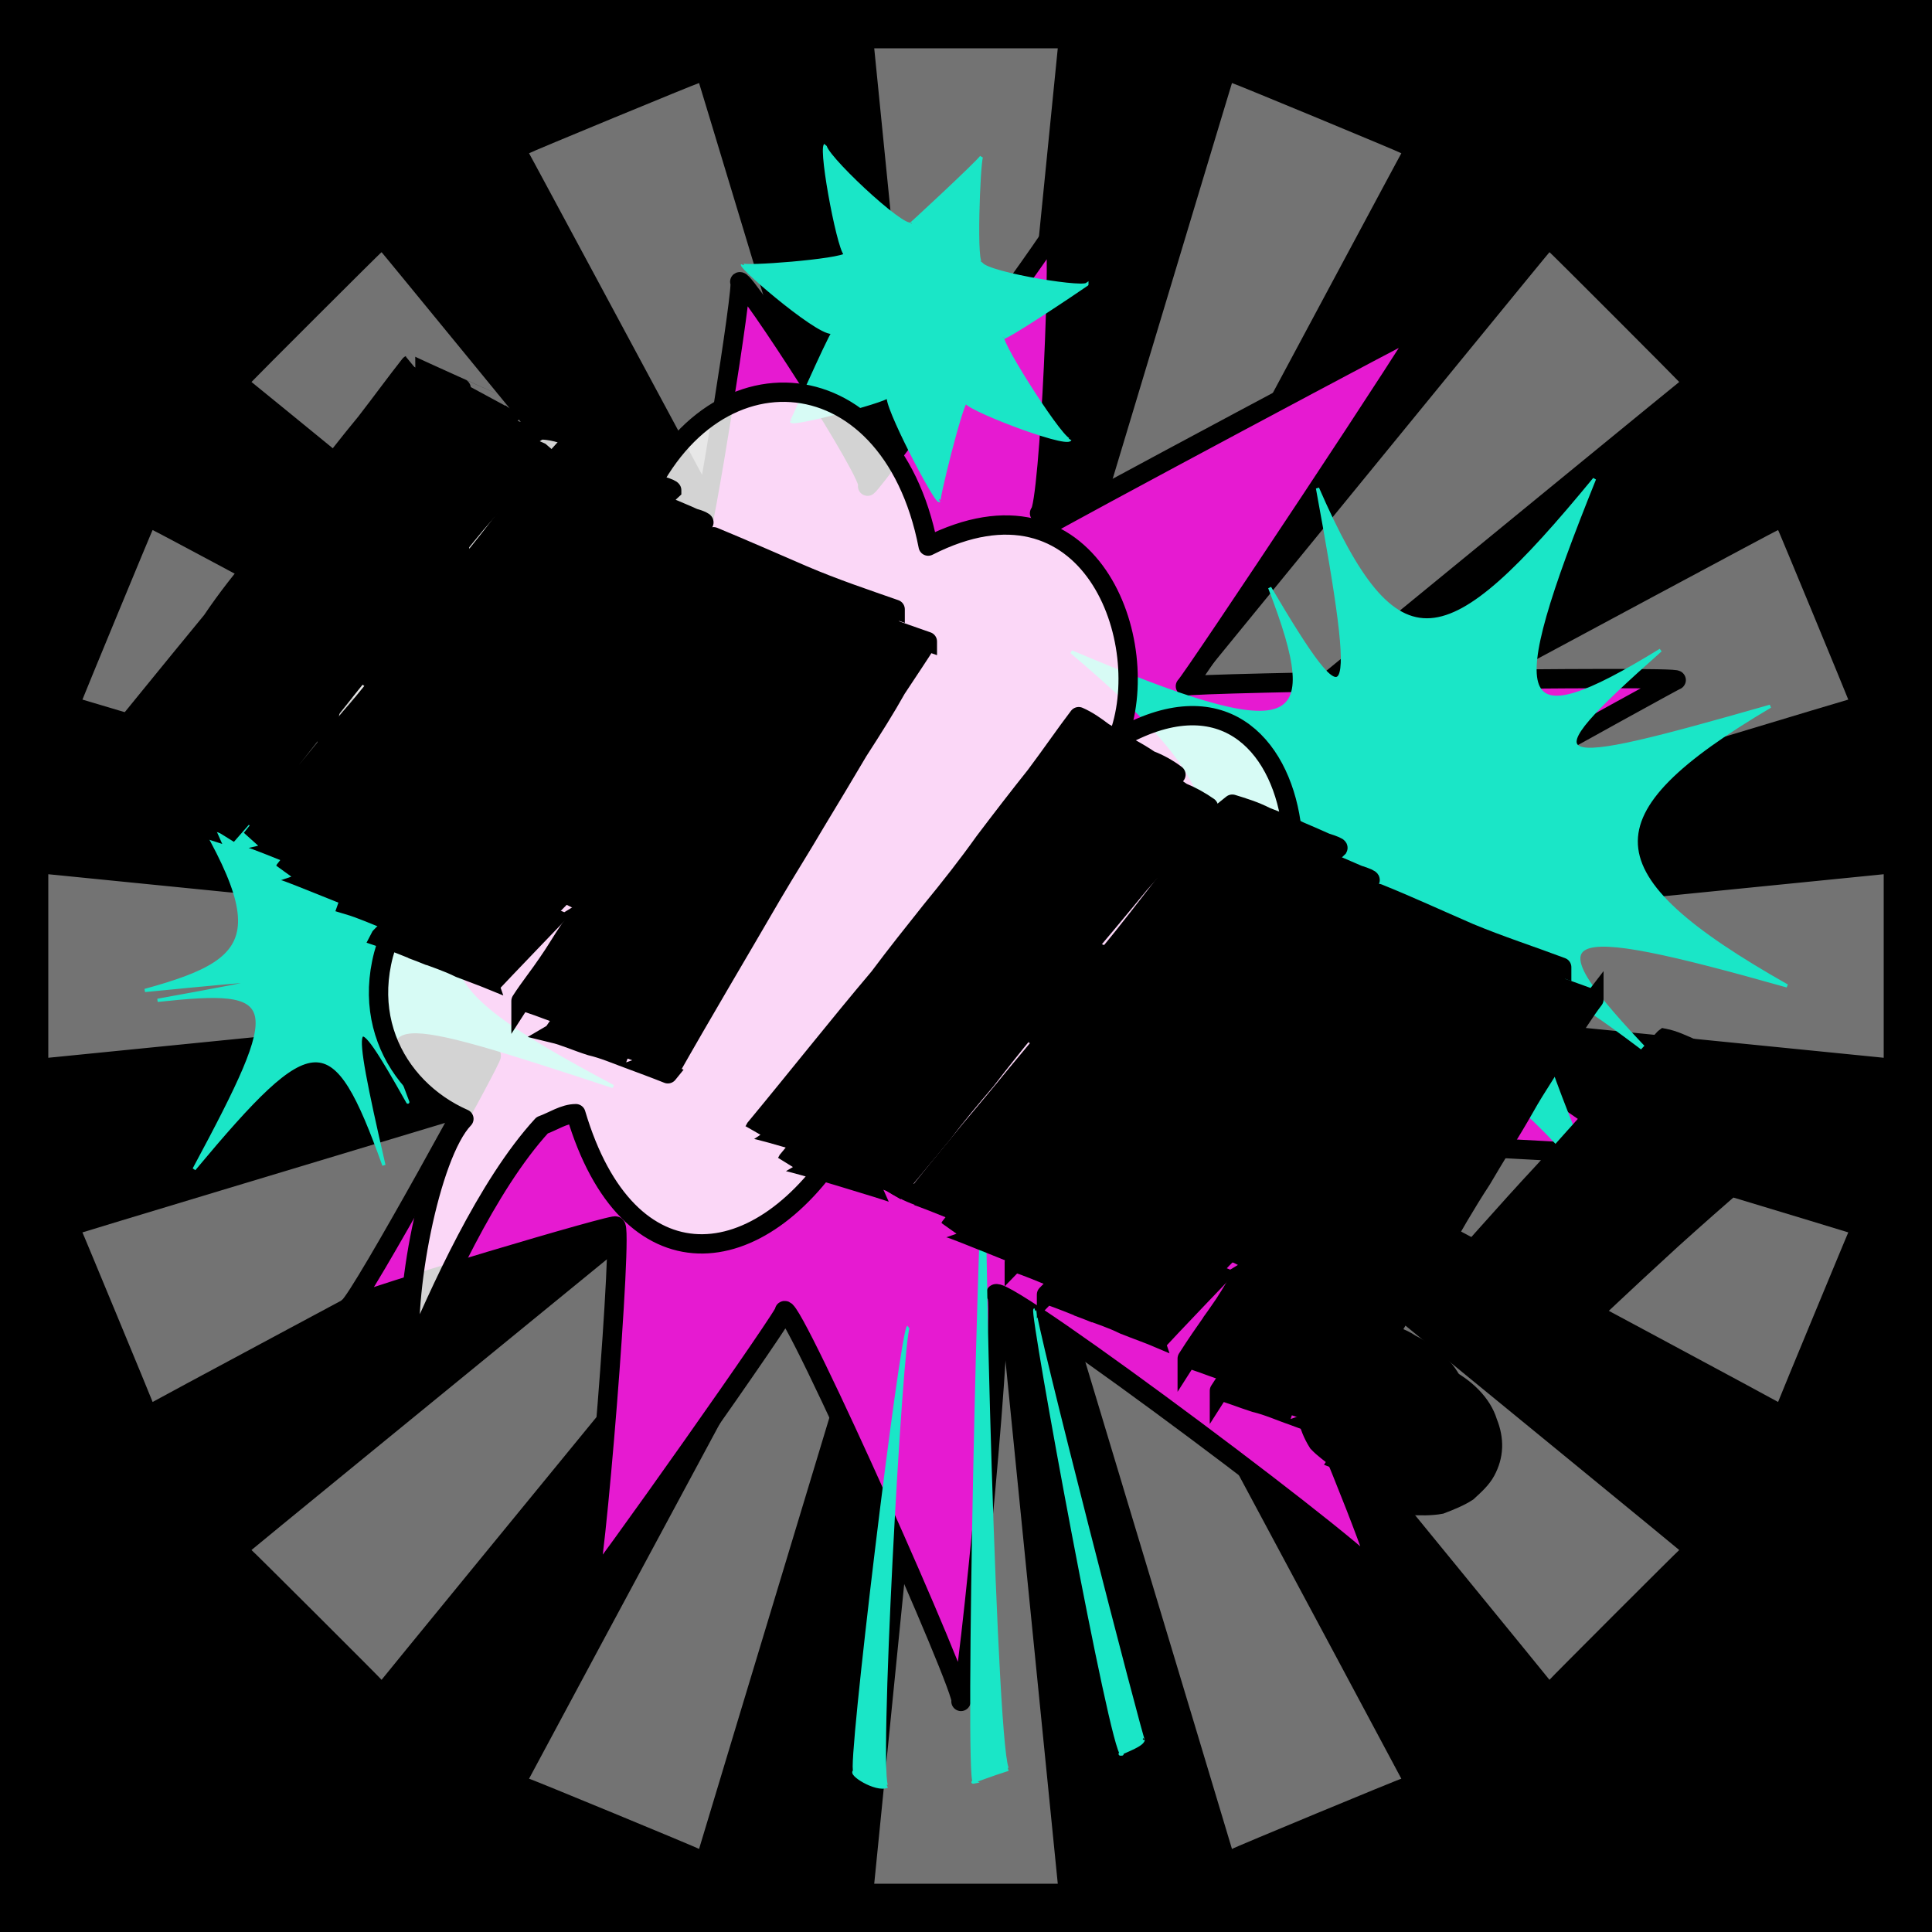 <svg id="svgWorkerArea" xmlns="http://www.w3.org/2000/svg" version="1.1" xmlns:xlink="http://www.w3.org/1999/xlink" xmlns:artdraw="https://artdraw.org" viewBox="0 0 600 600" width="100%" height="100%" style="background: white;" css="background:#9b9b9b;"><rect x="0" y="0" width="600" height="600" fill="#333333" stroke="none"/><path id="back01" fill="url(#fill-Linear-back01)" stroke="#000" stroke-width="1" class="cosito" d="M0 0C0 0 600 0 600 0 600 0 600 600 600 600 600 600 0 600 0 600 0 600 0 0 0 0 0 0 0 0 0 0" fill-opacity="1"></path><defs id="defsdoc"><pattern id="patternBool" x="0" y="0" width="10" height="10" patternUnits="userSpaceOnUse" patternTransform="rotate(35)"><circle cx="5" cy="5" r="4" style="stroke: none;fill: #ff000070;"></circle></pattern><linearGradient id="fill-Linear-back01" x1="15%" y1="85%" x2="85%" y2="15%"><stop offset="0%" style="stop-color:hsl(337.3,80%,50%);stop-opacity:1;"></stop><stop offset="100%" style="stop-color:hsl(337.3,80%,70%);stop-opacity:1;"></stop></linearGradient><linearGradient id="fill-Linear-text-01" x1="15%" y1="85%" x2="85%" y2="15%"><stop offset="0%" style="stop-color:hsl(0, 100%, 50%);stop-opacity:1;"></stop><stop offset="100%" style="stop-color:hsl(60, 100%, 50%);stop-opacity:1;"></stop></linearGradient></defs><g id="rays-01" class="cosito"><path id="path-681559960" fill="white" fill-opacity="0.45" stroke="#000" stroke-width="0" class="cloneT grouped" d="M300 300C300 300 271.5 585 271.5 585 271.5 585 328.5 585 328.5 585 328.5 585 300 300 300 300"></path><path id="path-673719552" fill="white" fill-opacity="0.45" stroke="#000" stroke-width="0" class="cloneT grouped" d="M300 300C300 300 164.3 552.2 164.3 552.399 164.3 552.2 217.1 574 217.1 574.212 217.1 574 300 300 300 300"></path><path id="path-531949703" fill="white" fill-opacity="0.45" stroke="#000" stroke-width="0" class="cloneT grouped" d="M300 300C300 300 78.1 481.2 78.1 481.373 78.1 481.2 118.5 521.5 118.5 521.678 118.5 521.5 300 300 300 300"></path><path id="path-856410026" fill="white" fill-opacity="0.45" stroke="#000" stroke-width="0" class="cloneT grouped" d="M300 300C300 300 25.6 382.6 25.6 382.734 25.6 382.6 47.4 435.2 47.4 435.395 47.4 435.2 300 300 300 300"></path><path id="path-689998136" fill="white" fill-opacity="0.45" stroke="#000" stroke-width="0" class="cloneT grouped" d="M300 300C300 300 15 271.5 15 271.5 15 271.5 15 328.5 15 328.5 15 328.5 300 300 300 300"></path><path id="path-657821865" fill="white" fill-opacity="0.45" stroke="#000" stroke-width="0" class="cloneT grouped" d="M300 300C300 300 47.4 164.3 47.4 164.605 47.4 164.3 25.6 217.1 25.6 217.266 25.6 217.1 300 300 300 300"></path><path id="path-351125628" fill="white" fill-opacity="0.45" stroke="#000" stroke-width="0" class="cloneT grouped" d="M300 300C300 300 118.5 78.1 118.5 78.322 118.5 78.1 78.1 118.5 78.1 118.627 78.1 118.5 300 300 300 300"></path><path id="path-626166500" fill="white" fill-opacity="0.45" stroke="#000" stroke-width="0" class="cloneT grouped" d="M300 300C300 300 217.1 25.6 217.1 25.788 217.1 25.6 164.3 47.4 164.3 47.601 164.3 47.4 300 300 300 300"></path><path id="path-548005635" fill="white" fill-opacity="0.45" stroke="#000" stroke-width="0" class="cloneT grouped" d="M300 300C300 300 328.5 15 328.5 15 328.5 15 271.5 15 271.5 15 271.5 15 300 300 300 300"></path><path id="path-232986103" fill="white" fill-opacity="0.45" stroke="#000" stroke-width="0" class="cloneT grouped" d="M300 300C300 300 435.2 47.4 435.2 47.601 435.2 47.4 382.6 25.6 382.6 25.788 382.6 25.6 300 300 300 300"></path><path id="path-84211782" fill="white" fill-opacity="0.45" stroke="#000" stroke-width="0" class="cloneT grouped" d="M300 300C300 300 521.5 118.5 521.5 118.627 521.5 118.5 481.2 78.1 481.2 78.322 481.2 78.1 300 300 300 300"></path><path id="path-17907162" fill="white" fill-opacity="0.45" stroke="#000" stroke-width="0" class="cloneT grouped" d="M300 300C300 300 574 217.1 574 217.266 574 217.1 552.2 164.3 552.2 164.605 552.2 164.3 300 300 300 300"></path><path id="path-335101040" fill="white" fill-opacity="0.45" stroke="#000" stroke-width="0" class="cloneT grouped" d="M300 300C300 300 585 328.5 585 328.5 585 328.5 585 271.5 585 271.5 585 271.5 300 300 300 300"></path><path id="path-919504252" fill="white" fill-opacity="0.45" stroke="#000" stroke-width="0" class="cloneT grouped" d="M300 300C300 300 552.2 435.2 552.2 435.395 552.2 435.2 574 382.6 574 382.734 574 382.6 300 300 300 300"></path><path id="path-867737218" fill="white" fill-opacity="0.45" stroke="#000" stroke-width="0" class="cloneT grouped" d="M300 300C300 300 481.2 521.5 481.2 521.678 481.2 521.5 521.5 481.2 521.5 481.373 521.5 481.2 300 300 300 300"></path><path id="path-246880774" fill="white" fill-opacity="0.45" stroke="#000" stroke-width="0" class="cloneT grouped" d="M300 300C300 300 382.6 574 382.6 574.212 382.6 574 435.2 552.2 435.2 552.399 435.2 552.2 300 300 300 300"></path></g><path id="fig-02" fill="rgb(230,26,209)" stroke="black" stroke-linecap="round" stroke-linejoin="round" stroke-width="6" class="cosito" d="M323.737 164.075C326.837 161.861 444.937 98.761 442.337 100.608 444.937 98.761 369.737 211.961 368.137 213.104 369.737 211.961 522.637 209.761 520.537 211.229 522.637 209.761 396.237 279.861 393.637 281.69 396.237 279.861 513.237 358.561 511.637 359.675 513.237 358.561 372.537 351.761 370.937 352.855 372.537 351.761 431.537 488.161 428.337 490.313 431.537 488.161 312.937 399.261 309.237 401.804 312.937 399.261 300.537 526.861 298.437 528.393 300.537 526.861 246.337 405.161 243.637 407.039 246.337 405.161 184.737 492.461 182.137 494.296 184.737 492.461 193.737 378.961 191.137 380.831 193.737 378.961 112.037 403.261 108.337 405.808 112.037 403.261 154.037 326.761 152.537 327.86 154.037 326.761 81.437 308.261 79.437 309.786 81.437 308.261 156.037 262.461 154.037 263.927 156.037 262.461 101.737 220.261 99.137 222.067 101.737 220.261 176.737 208.561 173.637 210.738 176.737 208.561 149.837 135.661 148.737 136.399 149.837 135.661 218.237 168.161 216.637 169.298 218.237 168.161 231.337 86.361 229.737 87.498 231.337 86.361 272.037 149.161 269.437 150.993 272.037 149.161 329.837 69.761 327.237 71.64 329.837 69.761 325.937 157.161 322.837 159.397 325.937 157.161 326.837 161.861 323.737 164.075" fill-opacity="1" vector-effect="none"></path><path id="fig-01" fill="rgb(26,230,199)" fill-opacity="1" stroke="rgb(26,230,199)" stroke-opacity="1" stroke-width="1" class="cosito" d="M512.645 327.559C468.545 293.938 466.798 298.597 496.053 369.12 451.515 316.304 432.74 316.304 396.498 372.135 416.147 300.461 411.781 290.676 372.046 318.556 405.231 284.618 403.048 281.356 337.551 299.475 387.765 267.843 387.765 248.738 332.748 202.447 402.611 231.963 411.781 227.769 394.315 182.512 419.64 225.439 422.26 222.643 409.161 151.626 434.05 208.664 449.332 204.47 495.18 148.736 466.361 220.313 469.854 230.099 515.702 201.918 473.348 239.418 479.461 239.418 549.76 219.335 492.997 252.932 493.87 271.571 555 306.183 482.08 285.55 475.094 288.346 512.645 327.559 512.209 327.954 512.209 327.954 512.645 327.559M126.652 342.273C109.187 311.179 107.877 312.577 119.229 361.875 103.51 318.168 97.397 318.634 60.282 363.09 88.664 310.247 87.354 306.519 48.93 310.666 89.538 303.257 89.538 303.257 45 307.599 82.988 297.199 85.171 288.346 45.873 228.659 93.904 276.696 101.764 274.832 119.229 218.618 108.313 281.356 110.06 283.686 131.019 239.35 114.426 284.618 117.046 286.016 177.303 257.375 126.652 295.336 127.962 304.189 190.402 337.433 119.229 313.974 115.736 313.974 126.652 342.273 126.652 342.399 126.652 342.399 126.652 342.273M265.505 550.023C263.322 550.691 279.914 413.694 282.098 412.105 279.914 413.694 272.055 556.283 275.548 554.728 272.055 556.283 263.322 550.691 265.505 550.023 265.505 550.691 265.505 550.691 265.505 550.023M302.62 553.401C300 553.953 304.366 361.038 306.113 360.811 304.366 361.038 309.17 550.691 313.099 549.478 309.17 550.691 300 553.953 302.62 553.401 301.747 553.021 301.747 553.021 302.62 553.401M348.467 544.724C345.411 545.099 320.086 407.17 321.396 406.743 320.086 407.17 355.017 542.303 355.017 540.293 355.017 542.303 345.411 545.099 348.467 544.724 347.594 546.031 347.594 546.031 348.467 544.724 348.467 545.099 348.467 545.099 348.467 544.724M337.551 88.302C335.368 89.84 302.62 84.248 304.803 81.337 302.62 84.248 303.93 50.232 304.803 48.675 303.93 50.232 280.788 71.667 282.971 69.481 280.788 71.667 254.589 46.97 256.336 45 254.589 46.97 261.139 80.986 262.885 78.952 261.139 80.986 230.137 83.316 230.574 82.204 230.137 83.316 256.772 106.149 258.955 102.898 256.772 106.149 245.419 132.244 245.856 130.768 245.419 132.244 274.238 124.788 275.985 123.022 274.238 124.788 290.83 156.474 291.704 155.41 290.83 156.474 298.253 126.186 300 124.549 298.253 126.186 331.002 138.767 332.312 136.467 331.002 138.767 310.479 106.615 311.353 104.687 310.479 106.615 335.368 89.84 337.551 88.302 337.551 88.908 337.551 88.908 337.551 88.302 337.551 88.908 337.551 88.908 337.551 88.302"></path><path id="fig-03" fill="White" fill-opacity="0.828" stroke="black" stroke-linecap="round" stroke-linejoin="round" stroke-width="6" class="cosito" d="M197.22 162.003C217.011 106.046 276.382 108.444 288.256 169.597 338.58 144.017 358.936 199.574 347.062 229.551 411.522 192.38 419.156 309.49 368.266 308.69 382.402 353.856 346.497 359.851 323.879 343.464 311.722 384.233 282.036 378.237 262.246 353.856 236.236 396.623 194.959 400.22 178.844 345.862 175.168 345.862 171.776 348.26 168.383 349.459 151.137 368.245 136.436 401.419 127.671 421.804 125.127 403.418 133.326 358.652 144.069 347.461 122.3 337.868 108.447 312.288 124.561 283.11 78.478 232.349 109.86 178.39 147.744 188.782 123.713 128.029 185.346 114.439 197.22 162.403"></path><g id="text-01" class="cosito"><path id="letter-884077287" fill="rgb(0,0,0)" fill-opacity="1" stroke="rgb(0,0,0)" stroke-width="6" d="M70.4,259.446C70.5,259.2,37.7,249.3,37.5,249.738C50.6,233.8,63.3,218.1,75.8,202.802C75.8,202.7,75.8,202.7,75.8,202.802C80.6,195.9,85.8,189.1,91.7,182.368C96.9,175.2,102.6,168.3,108.2,161.448C113.2,154.1,118.4,147.6,123.7,141.258C128.7,134.8,133.2,128.6,137.3,123.297C137.2,123.4,137.2,123.4,137.3,123.297C137.2,123.4,169.4,137.9,169.4,137.82C162.5,145.8,155.4,154,147.9,162.584C140.8,171.3,133.5,179.9,126.8,188.113C126.7,188.2,126.7,188.2,126.8,188.113C126.7,188.2,147,195.9,146.9,196.157C153.7,187.9,160.1,180,166,172.184C172.2,164.6,178.9,156.6,186,148.684C186.1,148.4,186.1,148.4,186,148.684C189.1,149.8,192.7,150.9,196.3,152.631C200.4,154.4,203.8,155.6,207.3,157.389C210.3,158.7,212.9,159.7,215.4,160.875C217.7,161.5,218.7,162.1,218.6,162.241C218.7,162.1,218.7,162.1,218.6,162.241C213.6,166.9,208.6,172.4,203.4,178.582C197.9,184.6,192.5,190.6,187,197.433C181.3,203.8,176.2,210.4,170.2,217.394C165.1,224.3,159.8,230.9,154.8,237.006C154.8,236.9,154.8,236.9,154.8,237.006C143.6,251.9,131.5,267.2,120.1,283.094C120,283.2,120,283.2,120.1,283.094C120,283.2,88.4,270.2,88.2,270.491C93.8,263.2,99.5,256.4,104.6,250.149C104.6,250.1,104.6,250.1,104.6,250.149C109.2,244.8,113.8,238.8,118.8,232.856C124,227,128,221.7,131.5,217.547C131.6,217.4,131.6,217.4,131.5,217.547C131.6,217.4,111.6,209.2,111.6,209.118C108,213.5,104.1,218.6,99.3,224.422C95,230.1,90.4,235.8,86.3,241.08C86.5,240.8,86.5,240.8,86.3,241.08C80.9,247.2,75.7,253.5,70.4,259.446C70.5,259.2,70.5,259.2,70.4,259.446C70.5,259.2,70.5,259.2,70.4,259.446" vector-effect="none" stroke-opacity="1"></path><path id="letter-136924810" fill="rgb(0,0,0)" fill-opacity="1" stroke="rgb(0,0,0)" stroke-width="6" d="M194.9,328.732C191,327.3,187.6,325.8,183.4,324.795C179,323.4,175.3,321.7,171.8,320.859C171.9,320.8,171.9,320.8,171.8,320.859C174.7,316.5,177.5,313,180.1,309.101C180,309.2,180,309.2,180.1,309.101C182.5,305.7,184.6,302,186.9,298.798C189.4,295.6,191,292.5,192.7,289.994C192.8,289.9,192.8,289.9,192.7,289.994C192.8,289.9,176,280.9,176,281.007C176,280.9,153.3,304.6,153.3,304.676C150.2,303.4,146.9,302.2,142.8,300.634C138.9,298.7,134.8,297.4,131.1,295.978C131.2,295.8,131.2,295.8,131.1,295.978C126.6,294.2,122.4,292.4,118.1,290.997C118.2,290.8,118.2,290.8,118.1,290.997C132.3,276.3,146.5,262.3,160.7,248.638C160.6,248.8,160.6,248.8,160.7,248.638C166.5,242.6,172.5,236.6,178.8,230.252C185.2,223.7,191.5,217.2,197.8,211.185C204.1,204.7,210.2,198.6,215.8,192.848C221.3,187,226.8,181.4,231.6,176.694C231.7,176.6,231.7,176.6,231.6,176.694C240.9,180.5,250.1,184.6,259.5,188.659C269.2,192.8,278.9,196,288,199.224C288,199.2,288,199.2,288,199.224C285.6,203.1,282.4,207.8,278.4,213.879C275.1,219.8,271,226.3,266.5,233.268C262.3,240.4,257.9,247.7,253.3,255.312C248.8,263,244.1,270.4,239.7,277.889C239.7,278,239.7,278,239.7,277.889C229.6,295.3,218.6,313.7,207.4,333.476C207.3,333.6,207.3,333.6,207.4,333.476C203.2,331.8,199.1,330.3,194.9,328.732C194.9,328.6,194.9,328.6,194.9,328.732C194.9,328.6,194.9,328.6,194.9,328.732M229.1,222.157C229.2,222,191,264.1,190.9,264.14C191.6,264.4,192.5,264.9,193.9,265.604C195.1,266.3,196.6,266.7,198.2,267.634C199.9,268.5,201.3,268.7,202.5,269.711C203.9,270.1,204.9,270.4,205.5,270.935C205.5,270.8,205.5,270.8,205.5,270.935C205.9,270,206.5,268.9,207.6,266.973C209,265.3,210.5,263.2,211.9,261.068C213.2,258.6,214.9,255.9,216.5,253.477C218.5,250.7,220,248.1,222.1,245.734C222.1,245.6,222.1,245.6,222.1,245.734C226,239.4,230.3,232.6,235.3,225.468C235.3,225.4,235.3,225.4,235.3,225.468C235.3,225.4,245.6,208.8,245.4,209.221C245.6,208.8,242.3,207.9,242.4,207.854C242.3,207.9,229.2,222,229.1,222.157C229.2,222,229.2,222,229.1,222.157" vector-effect="none" stroke-opacity="1"></path><path id="letter-381486976" fill="rgb(0,0,0)" fill-opacity="1" stroke="rgb(0,0,0)" stroke-width="6" d="M277.4,370.55C277.5,370.3,244.5,360.3,244.3,360.748C257.6,344.7,270.3,328.8,283,313.567C283,313.5,283,313.5,283,313.567C288.2,306.6,293.8,299.8,299.3,292.793C305.1,285.6,310.6,278.6,315.8,271.44C321.1,264.4,326.5,257.4,331.6,250.911C336.7,244.1,341,237.8,345,232.567C345.1,232.4,345.1,232.4,345,232.567C347.9,233.9,350.2,235.5,352.8,237.402C355.2,238.9,357.5,240.4,360.1,241.905C362.3,243,364.9,244.5,367.1,246.073C369.9,247.2,372.6,248.7,375.3,250.569C375.5,250.2,375.5,250.2,375.3,250.569C368.3,258.7,361.2,266.2,353.9,274.465C347.4,282.4,340.3,290.9,333.4,299.028C333.3,299.1,333.3,299.1,333.4,299.028C333.3,299.1,353.9,306.9,353.7,307.213C360.6,299,366.7,290.9,372.8,283.24C378.7,275.4,385.3,267.4,392.8,259.741C393,259.5,393,259.5,392.8,259.741C396.1,260.9,399.5,261.9,403.2,263.687C407.1,265.3,410.6,266.6,413.5,268.115C417.2,269.7,419.5,270.7,421.8,271.695C424.4,272.5,425.6,273.1,425.5,273.297C425.6,273.1,425.6,273.1,425.5,273.297C420.5,278,415.3,283.4,409.8,289.402C404.8,295.6,399.3,301.6,393.9,308.489C388.2,314.9,382.7,321.3,377.2,328.498C371.6,335.2,366.4,341.8,361.6,348.016C361.6,347.9,361.6,347.9,361.6,348.016C350.2,362.8,338.3,378.2,326.9,394.15C326.9,394.2,326.9,394.2,326.9,394.15C326.9,394.2,295,381.1,294.8,381.406C300.4,374.1,306.3,367.4,311.2,361.064C311.2,361,311.2,361,311.2,361.064C315.8,355.7,320.8,349.9,325.5,343.866C330.6,337.9,334.9,332.8,338.3,328.557C338.3,328.4,338.3,328.4,338.3,328.557C338.3,328.4,318.4,320.2,318.4,320.127C314.8,324.5,310.8,329.5,306.2,335.479C301.5,341,296.8,346.6,292.8,351.947C293,351.6,293,351.6,292.8,351.947C287.7,358.2,282.4,364.4,277.4,370.55C277.5,370.3,277.5,370.3,277.4,370.55C277.5,370.3,277.5,370.3,277.4,370.55" vector-effect="none" stroke-opacity="1"></path><path id="letter-744757077" fill="rgb(0,0,0)" fill-opacity="1" stroke="rgb(0,0,0)" stroke-width="6" d="M401.2,439.505C398.1,438.5,394,436.6,389.7,435.568C385.4,434.2,382.2,432.8,378.7,431.915C378.7,431.8,378.7,431.8,378.7,431.915C381.5,427.5,384.1,423.9,386.8,420.063C386.7,420.1,386.7,420.1,386.8,420.063C389.3,416.8,391.5,413.1,393.5,409.713C396,406.5,397.9,403.5,399.5,401.003C399.5,400.9,399.5,400.9,399.5,401.003C399.5,400.9,382.8,391.9,382.8,392.017C382.8,391.9,360.2,415.6,360.2,415.732C357.1,414.4,353.1,413,349.1,411.407C345,409.4,341.4,408.3,337.7,406.893C337.8,406.7,337.8,406.7,337.7,406.893C333.4,405.2,329.2,403.4,325,402.054C325,401.9,325,401.9,325,402.054C339.3,387.4,353.3,373.3,367,359.411C366.9,359.6,366.9,359.6,367,359.411C372.8,353.4,379.2,347.5,385.4,341.167C391.8,334.6,398.1,328.2,404.4,322.1C410.7,315.6,416.8,309.5,422.7,303.905C428.3,298.1,433.7,292.5,438,287.467C438,287.4,438,287.4,438,287.467C447.4,291.3,456.9,295.6,466.4,299.716C475.6,303.6,485.5,306.9,495,310.375C495,310.4,495,310.4,495,310.375C492.2,314,489.2,318.9,485.2,324.889C481.8,330.8,477.3,337.1,473.3,344.277C469.2,351.5,464.6,358.6,460.1,366.322C455.2,373.8,450.8,381.5,446.6,388.946C446.6,389,446.6,389,446.6,388.946C436.2,406.2,425.3,424.7,413.6,444.154C413.5,444.3,413.5,444.3,413.6,444.154C409.5,442.6,405.3,441,401.2,439.505C401.2,439.4,401.2,439.4,401.2,439.505C401.2,439.4,401.2,439.4,401.2,439.505M435.8,333.072C435.8,333,397.8,375.1,397.8,375.197C398.3,375.4,399.2,375.8,400.4,376.472C402,377.3,403.3,377.7,405,378.691C406.3,379.4,408.1,379.7,409.1,380.626C410.5,381,411.5,381.3,412.1,381.85C412.1,381.7,412.1,381.7,412.1,381.85C412.5,381,413.3,379.9,414.4,377.982C415.5,376.1,417.1,374.1,418.5,371.983C420.1,369.7,421.6,366.9,423.4,364.534C425.3,361.7,426.8,359.1,428.3,356.46C428.4,356.3,428.4,356.3,428.3,356.46C432.7,350.4,437.1,343.6,441.7,336.241C441.7,336.1,441.7,336.1,441.7,336.241C441.7,336.1,452.5,319.9,452.3,320.278C452.5,319.9,449.2,318.9,449.3,318.911C449.2,318.9,435.8,333,435.8,333.072C435.8,333,435.8,333,435.8,333.072" vector-effect="none" stroke-opacity="1"></path><path id="letter-392563311" fill="rgb(0,0,0)" fill-opacity="1" stroke="rgb(0,0,0)" stroke-width="6" d="M475.8,425.519C471.9,423.3,468.1,421.6,464.1,419.757C460.1,417.6,456.4,416.2,452.7,414.617C452.8,414.5,452.8,414.5,452.7,414.617C465,401,477.4,386.9,489.8,373.51C502,359.8,514.6,345.9,526.9,332.451C526.8,332.6,526.8,332.6,526.9,332.451C529.7,333,532.6,334.4,536.1,335.879C539.5,336.8,542.7,338.3,546.5,339.729C549.8,340.9,553.3,341.7,556.3,343.248C559.7,344.2,562.4,345.5,564.6,346.203C564.5,346.2,564.5,346.2,564.6,346.203C549.1,358.4,534,371.5,519.1,384.932C504.7,398.1,490.1,411.9,475.8,425.519C475.8,425.4,475.8,425.4,475.8,425.519C475.8,425.4,475.8,425.4,475.8,425.519M461.4,456.902C460.1,459.3,458,461.2,455.7,463.301C453.4,464.8,450.5,466,447.4,467.174C444.6,467.7,440.9,467.7,437.3,467.457C433.7,466.7,429.9,465,425.8,463.423C426.1,462.9,426.1,462.9,425.8,463.423C423.1,461.3,421.2,460,419.4,457.999C417.6,455.4,416.7,452.8,416.2,450.911C415.8,448.3,416,446,416.3,443.361C416.7,440.5,417.6,438.2,418.7,436.175C418.6,436.2,418.6,436.2,418.7,436.175C420,433.6,421.5,431.5,423.6,429.736C425.8,427.6,427.9,426.3,430.1,425.494C432.7,424.7,435.6,424.2,438.6,424.457C441.7,424.4,444.9,425.3,448.3,427.447C448.4,427.2,448.4,427.2,448.3,427.447C455.4,431,460.3,436.1,462,441.654C464.2,447.1,464,452.1,461.4,456.902C461.5,456.8,461.5,456.8,461.4,456.902C461.5,456.8,461.5,456.8,461.4,456.902" vector-effect="none" stroke-opacity="1"></path></g><g id="text-02" class="cosito cloneTXT"><path id="letter-884077287" fill="url(#fill-Linear-text-01)" fill-opacity="1" stroke="#000000" stroke-width="6" class="cloneTXT" d="M60.4 249.446C60.5 249.2 27.7 239.3 27.5 239.738 40.5 223.8 53.2 208.1 65.8 192.802 65.8 192.6 65.8 192.6 65.8 192.802 70.5 185.8 75.8 179.1 81.6 172.368 86.9 165.1 92.5 158.3 98.1 151.448 103.1 144.1 108.4 137.6 113.6 131.258 118.6 124.8 123.1 118.6 127.3 113.297 127.1 113.4 127.1 113.4 127.3 113.297 127.1 113.4 159.3 127.8 159.3 127.82 152.5 135.8 145.3 144 137.8 152.584 130.8 161.3 123.5 169.8 116.8 178.113 116.6 178.1 116.6 178.1 116.8 178.113 116.6 178.1 137 185.8 136.8 186.157 143.6 177.8 150.1 170 156 162.184 162.1 154.6 168.8 146.6 176 138.684 176.1 138.3 176.1 138.3 176 138.684 179.1 139.8 182.6 140.8 186.3 142.631 190.3 144.3 193.8 145.6 197.3 147.389 200.3 148.6 202.8 149.6 205.3 150.875 207.6 151.5 208.6 152.1 208.6 152.241 208.6 152.1 208.6 152.1 208.6 152.241 203.6 156.8 198.6 162.3 193.3 168.582 187.8 174.6 182.5 180.6 177 187.433 171.3 193.8 166.1 200.3 160.1 207.394 155.1 214.3 149.8 220.8 144.8 227.006 144.8 226.8 144.8 226.8 144.8 227.006 133.6 241.8 121.5 257.2 110 273.094 110 273.2 110 273.2 110 273.094 110 273.2 78.4 260.2 78.1 260.491 83.8 253.2 89.5 246.3 94.5 240.149 94.5 240.1 94.5 240.1 94.5 240.149 99.1 234.8 103.8 228.8 108.8 222.856 114 217 118 211.6 121.5 207.547 121.6 207.3 121.6 207.3 121.5 207.547 121.6 207.3 101.5 199.1 101.5 199.118 98 203.5 94 208.6 89.3 214.422 85 220.1 80.4 225.8 76.3 231.08 76.5 230.8 76.5 230.8 76.3 231.08 70.9 237.1 65.6 243.5 60.4 249.446 60.5 249.2 60.5 249.2 60.4 249.446 60.5 249.2 60.5 249.2 60.4 249.446"></path><path id="letter-136924810" fill="url(#fill-Linear-text-01)" fill-opacity="1" stroke="#000000" stroke-width="6" class="cloneTXT" d="M184.8 318.732C181 317.2 177.6 315.7 173.3 314.795 169 313.3 165.3 311.7 161.8 310.859 161.8 310.7 161.8 310.7 161.8 310.859 164.6 306.5 167.5 303 170.1 299.101 170 299.2 170 299.2 170.1 299.101 172.5 295.7 174.6 292 176.8 288.798 179.3 285.6 181 282.5 182.6 279.994 182.8 279.8 182.8 279.8 182.6 279.994 182.8 279.8 166 270.8 166 271.007 166 270.8 143.3 294.6 143.3 294.675 140.1 293.3 136.8 292.2 132.8 290.634 128.8 288.7 124.8 287.3 121.1 285.978 121.1 285.7 121.1 285.7 121.1 285.978 116.5 284.2 112.4 282.3 108 280.997 108.1 280.7 108.1 280.7 108 280.997 122.3 266.2 136.5 252.2 150.6 238.638 150.6 238.8 150.6 238.8 150.6 238.638 156.5 232.6 162.5 226.6 168.8 220.252 175.1 213.6 181.5 207.1 187.8 201.185 194.1 194.6 200.1 188.6 205.8 182.848 211.3 177 216.8 171.3 221.6 166.694 221.6 166.6 221.6 166.6 221.6 166.694 230.8 170.5 240.1 174.6 249.5 178.659 259.2 182.8 268.8 186 278 189.224 278 189.1 278 189.1 278 189.224 275.6 193.1 272.3 197.8 268.3 203.879 265.1 209.8 261 216.3 256.5 223.268 252.2 230.3 247.8 237.6 243.3 245.312 238.8 253 234.1 260.3 229.6 267.889 229.6 268 229.6 268 229.6 267.889 219.6 285.2 208.6 303.7 197.3 323.476 197.3 323.6 197.3 323.6 197.3 323.476 193.1 321.7 189.1 320.2 184.8 318.732 184.8 318.6 184.8 318.6 184.8 318.732 184.8 318.6 184.8 318.6 184.8 318.732M219.1 212.157C219.1 212 181 254.1 180.8 254.14 181.6 254.3 182.5 254.8 183.8 255.604 185.1 256.2 186.6 256.7 188.1 257.634 189.8 258.5 191.3 258.7 192.5 259.711 193.8 260.1 194.8 260.3 195.5 260.935 195.5 260.7 195.5 260.7 195.5 260.935 195.8 260 196.5 258.8 197.6 256.973 199 255.2 200.5 253.2 201.8 251.068 203.1 248.6 204.8 245.8 206.5 243.477 208.5 240.6 210 238.1 212.1 235.734 212.1 235.6 212.1 235.6 212.1 235.734 216 229.3 220.3 222.6 225.3 215.468 225.3 215.3 225.3 215.3 225.3 215.468 225.3 215.3 235.6 198.8 235.3 199.221 235.6 198.8 232.3 197.8 232.3 197.854 232.3 197.8 219.1 212 219.1 212.157 219.1 212 219.1 212 219.1 212.157"></path><path id="letter-381486976" fill="url(#fill-Linear-text-01)" fill-opacity="1" stroke="#000000" stroke-width="6" class="cloneTXT" d="M267.3 360.55C267.5 360.2 234.5 350.2 234.3 350.748 247.6 334.7 260.2 318.7 273 303.567 273 303.5 273 303.5 273 303.567 278.2 296.6 283.7 289.7 289.2 282.793 295.1 275.6 300.6 268.6 305.7 261.44 311.1 254.3 316.5 247.3 321.6 240.911 326.7 234.1 331 227.8 335 222.567 335.1 222.3 335.1 222.3 335 222.567 337.8 223.8 340.2 225.5 342.7 227.402 345.2 228.8 347.5 230.3 350.1 231.905 352.2 233 354.8 234.5 357.1 236.073 359.8 237.1 362.6 238.6 365.2 240.569 365.5 240.1 365.5 240.1 365.2 240.569 358.2 248.7 351.2 256.2 343.8 264.465 337.3 272.3 330.2 280.8 323.3 289.028 323.2 289.1 323.2 289.1 323.3 289.028 323.2 289.1 343.8 296.8 343.7 297.213 350.6 289 356.7 280.8 362.7 273.24 368.7 265.3 375.2 257.3 382.7 249.741 383 249.5 383 249.5 382.7 249.741 386.1 250.8 389.5 251.8 393.2 253.687 397.1 255.2 400.6 256.6 403.5 258.115 407.2 259.7 409.5 260.7 411.7 261.695 414.3 262.5 415.6 263.1 415.5 263.298 415.6 263.1 415.6 263.1 415.5 263.298 410.5 268 405.2 273.3 399.7 279.402 394.7 285.6 389.2 291.6 383.8 298.49 378.2 304.8 372.7 311.2 367.2 318.498 361.6 325.2 356.3 331.7 351.6 338.016 351.6 337.8 351.6 337.8 351.6 338.016 340.2 352.7 328.2 368.2 316.8 384.15 316.8 384.2 316.8 384.2 316.8 384.15 316.8 384.2 285 371.1 284.7 371.406 290.3 364.1 296.2 357.3 301.2 351.064 301.2 351 301.2 351 301.2 351.064 305.7 345.7 310.7 339.8 315.5 333.866 320.6 327.8 324.8 322.7 328.2 318.557 328.2 318.3 328.2 318.3 328.2 318.557 328.2 318.3 308.3 310.2 308.3 310.127 304.7 314.5 300.7 319.5 296.2 325.479 291.5 331 286.7 336.6 282.7 341.947 283 341.6 283 341.6 282.7 341.947 277.7 348.2 272.3 354.3 267.3 360.55 267.5 360.2 267.5 360.2 267.3 360.55 267.5 360.2 267.5 360.2 267.3 360.55"></path><path id="letter-744757077" fill="url(#fill-Linear-text-01)" fill-opacity="1" stroke="#000000" stroke-width="6" class="cloneTXT" d="M391.2 429.505C388.1 428.5 384 426.6 379.7 425.568 375.3 424.2 372.2 422.7 368.7 421.915 368.7 421.7 368.7 421.7 368.7 421.915 371.5 417.5 374.1 413.8 376.7 410.063 376.7 410.1 376.7 410.1 376.7 410.063 379.2 406.7 381.5 403.1 383.5 399.713 386 396.5 387.8 393.5 389.5 391.003 389.5 390.8 389.5 390.8 389.5 391.003 389.5 390.8 372.7 381.8 372.7 382.017 372.7 381.8 350.2 405.6 350.2 405.732 347.1 404.3 343.1 403 339.1 401.407 335 399.3 331.3 398.2 327.7 396.893 327.7 396.7 327.7 396.7 327.7 396.893 323.3 395.2 319.2 393.3 315 392.054 315 391.8 315 391.8 315 392.054 329.2 377.3 343.2 363.2 357 349.411 356.8 349.6 356.8 349.6 357 349.411 362.7 343.3 369.2 337.5 375.3 331.167 381.7 324.6 388.1 318.2 394.3 312.1 400.7 305.6 406.7 299.5 412.7 293.905 418.2 288.1 423.7 282.5 428 277.467 428 277.3 428 277.3 428 277.467 437.3 281.2 446.8 285.6 456.3 289.716 465.6 293.6 475.5 296.8 485 300.375 485 300.3 485 300.3 485 300.375 482.2 304 479.2 308.8 475.2 314.889 471.7 320.7 467.2 327.1 463.2 334.277 459.2 341.5 454.6 348.6 450.1 356.322 445.2 363.7 440.7 371.5 436.6 378.946 436.6 379 436.6 379 436.6 378.946 426.2 396.2 415.2 414.7 403.6 434.154 403.5 434.2 403.5 434.2 403.6 434.154 399.5 432.6 395.2 431 391.2 429.505 391.2 429.3 391.2 429.3 391.2 429.505 391.2 429.3 391.2 429.3 391.2 429.505M425.7 323.072C425.7 323 387.7 365.1 387.7 365.197 388.2 365.3 389.2 365.7 390.3 366.472 392 367.2 393.2 367.7 395 368.691 396.2 369.3 398.1 369.7 399.1 370.626 400.5 371 401.5 371.2 402.1 371.85 402.1 371.7 402.1 371.7 402.1 371.85 402.5 371 403.2 369.8 404.3 367.982 405.5 366.1 407.1 364.1 408.5 361.983 410.1 359.7 411.6 356.8 413.3 354.534 415.2 351.7 416.7 349.1 418.2 346.46 418.3 346.2 418.3 346.2 418.2 346.46 422.7 340.3 427.1 333.6 431.7 326.241 431.7 326.1 431.7 326.1 431.7 326.241 431.7 326.1 442.5 309.8 442.2 310.278 442.5 309.8 439.2 308.8 439.2 308.911 439.2 308.8 425.7 323 425.7 323.072 425.7 323 425.7 323 425.7 323.072"></path><path id="letter-392563311" fill="url(#fill-Linear-text-01)" fill-opacity="1" stroke="#000000" stroke-width="6" class="cloneTXT" d="M465.7 415.519C461.8 413.2 458.1 411.6 454.1 409.757 450.1 407.6 446.3 406.2 442.7 404.617 442.7 404.5 442.7 404.5 442.7 404.617 455 391 467.3 376.8 479.7 363.51 492 349.7 504.5 335.8 516.9 322.45 516.7 322.6 516.7 322.6 516.9 322.45 519.7 323 522.5 324.3 526 325.879 529.5 326.7 532.7 328.2 536.5 329.729 539.7 330.8 543.2 331.7 546.2 333.248 549.7 334.2 552.4 335.5 554.5 336.203 554.5 336.2 554.5 336.2 554.5 336.203 539 348.3 524 361.5 509 374.933 494.7 388.1 480.1 401.8 465.7 415.519 465.7 415.3 465.7 415.3 465.7 415.519 465.7 415.3 465.7 415.3 465.7 415.519M451.3 446.902C450.1 449.2 448 451.2 445.7 453.3 443.3 454.7 440.5 456 437.3 457.174 434.6 457.7 430.8 457.7 427.2 457.457 423.7 456.7 419.8 455 415.7 453.423 416.1 452.8 416.1 452.8 415.7 453.423 413.1 451.2 411.2 450 409.3 447.999 407.6 445.3 406.7 442.7 406.2 440.911 405.7 438.2 406 436 406.2 433.361 406.7 430.5 407.6 428.2 408.7 426.175 408.6 426.2 408.6 426.2 408.7 426.175 410 423.6 411.5 421.5 413.6 419.736 415.7 417.6 417.8 416.2 420.1 415.494 422.7 414.7 425.6 414.2 428.6 414.457 431.7 414.3 434.8 415.2 438.2 417.447 438.3 417.2 438.3 417.2 438.2 417.447 445.3 421 450.2 426.1 452 431.654 454.2 437.1 454 442.1 451.3 446.902 451.5 446.7 451.5 446.7 451.3 446.902 451.5 446.7 451.5 446.7 451.3 446.902"></path></g></svg>